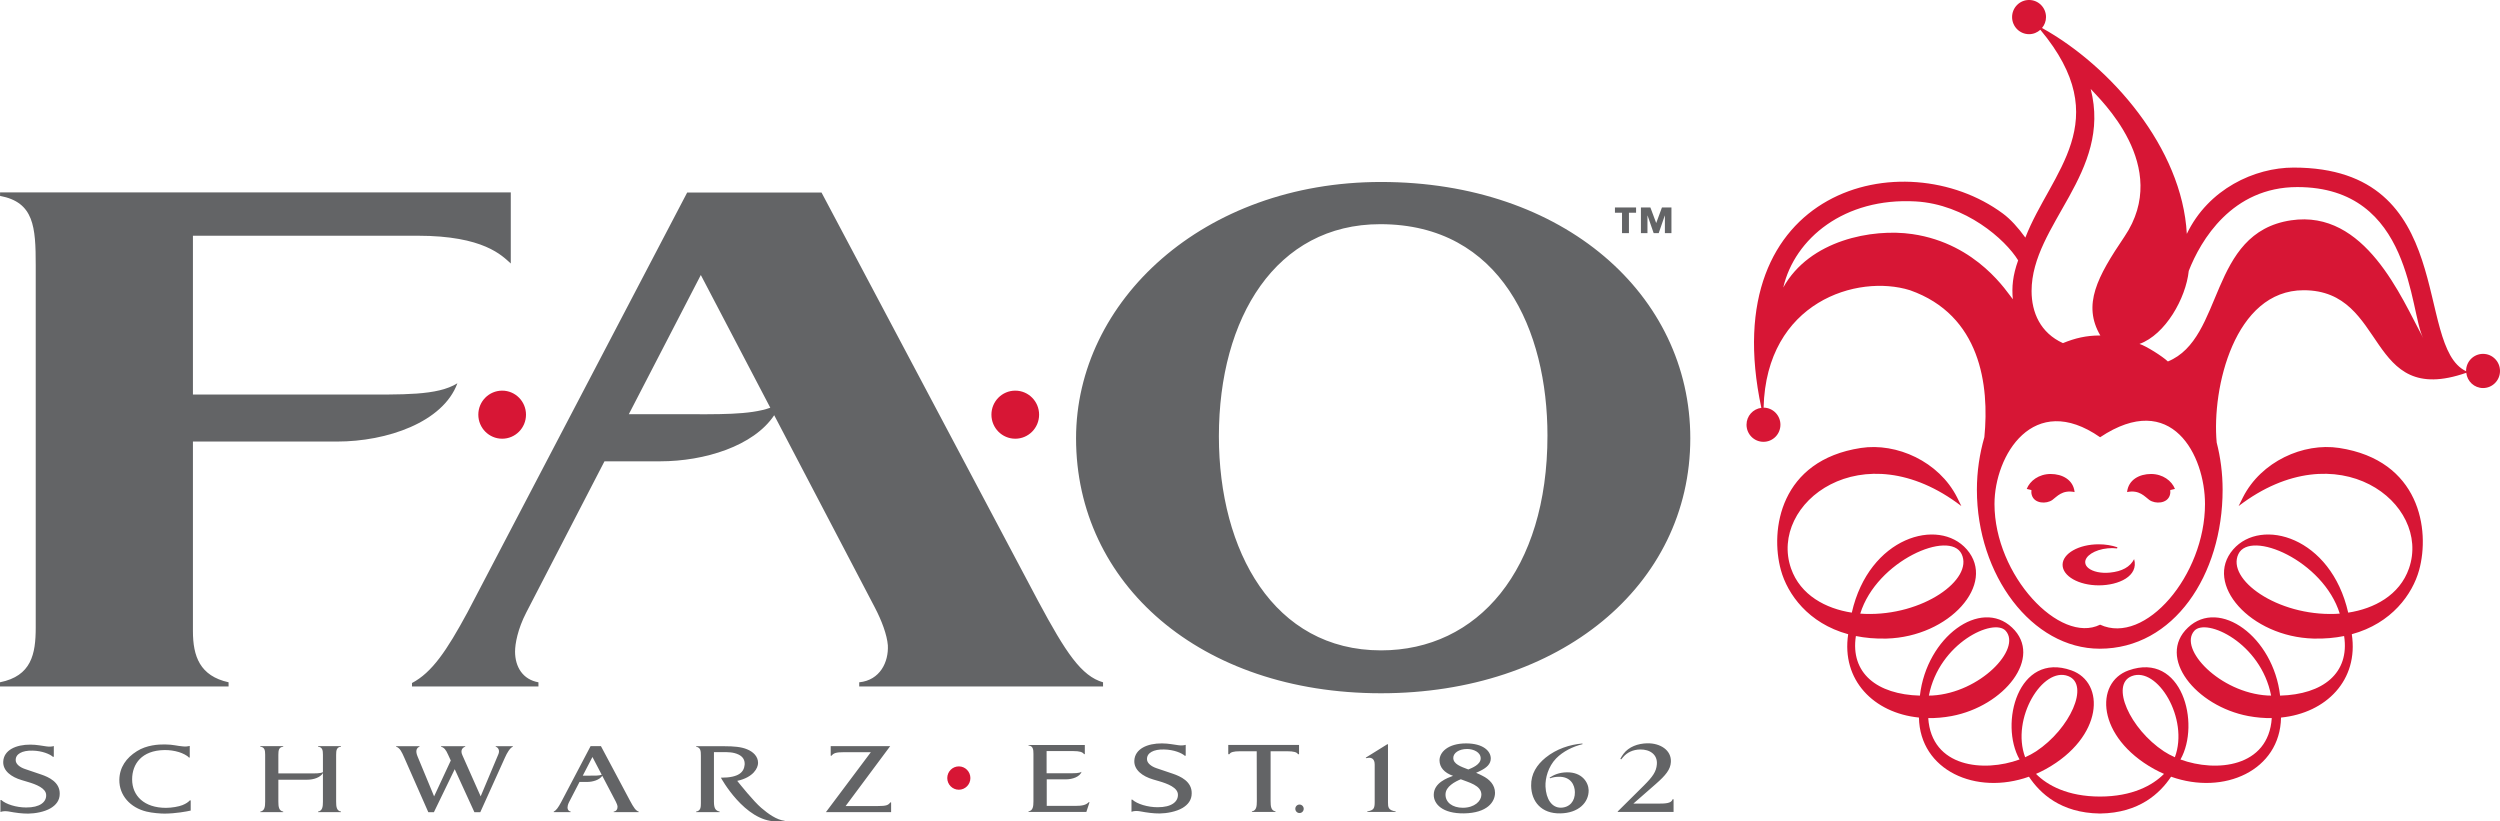 <?xml version="1.0" encoding="UTF-8"?>
<svg xmlns="http://www.w3.org/2000/svg" xmlns:xlink="http://www.w3.org/1999/xlink" width="500pt" height="164.27pt" viewBox="0 0 500 164.27" version="1.1">
<defs>
<clipPath id="clip1">
  <path d="M 0 148 L 179 148 L 179 164.27 L 0 164.27 Z M 0 148 "/>
</clipPath>
</defs>
<g id="surface1">
<g clip-path="url(#clip1)" clip-rule="nonzero">
<path style=" stroke:none;fill-rule:nonzero;fill:rgb(38.823%,39.215%,39.999%);fill-opacity:1;" d="M 10.16 161.625 C 8.887 162.391 7.012 162.707 5.645 162.723 C 4.371 162.723 3.238 162.574 1.73 162.297 C 1.27 162.223 0.668 162.184 0.09 162.391 L 0.09 159.996 L 0.25 159.996 C 1.199 160.859 3.281 161.496 5.227 161.496 C 8.008 161.512 9.281 160.391 9.234 159.012 C 9.211 157.648 7.266 156.883 5.484 156.363 L 4.348 156.023 C 2.242 155.406 0.574 154.156 0.645 152.344 C 0.738 149.992 3.238 148.91 6.086 148.926 C 7.406 148.926 8.492 149.191 9.305 149.281 C 9.766 149.355 10.414 149.34 10.762 149.207 L 10.762 151.355 L 10.578 151.355 C 9.996 150.836 8.445 150.16 6.5 150.125 C 4.441 150.07 3.051 150.797 3.145 152.105 C 3.168 152.809 3.977 153.465 4.996 153.801 L 8.238 154.902 C 9.723 155.406 11.988 156.418 11.945 158.766 C 11.945 160.094 11.203 160.988 10.16 161.625 M 38.141 162.113 C 37.352 162.297 35.16 162.707 32.922 162.723 C 32.094 162.723 30.43 162.598 29.301 162.316 C 26.062 161.531 23.828 159.086 23.867 155.949 C 23.91 153.484 25.23 151.578 27.383 150.234 C 29.324 149 31.688 148.871 33.008 148.887 C 34.73 148.91 35.371 149.191 36.609 149.281 C 37.117 149.34 37.629 149.281 37.949 149.191 L 37.949 151.504 L 37.781 151.504 C 37.438 151.094 36.523 150.645 35.797 150.422 C 34.883 150.141 33.859 149.992 32.859 150.012 C 28.359 150.086 26.426 152.773 26.426 155.875 C 26.426 159.156 28.836 161.57 33.199 161.57 C 34.371 161.57 35.797 161.305 36.48 161.027 C 37.18 160.742 37.629 160.449 37.969 160.074 L 38.141 160.074 Z M 100.996 151.504 L 96.059 162.434 L 94.879 162.434 L 90.945 153.84 L 86.781 162.438 L 85.66 162.434 L 80.871 151.562 C 80.359 150.402 79.992 149.582 79.227 149.34 L 79.227 149.246 L 83.902 149.246 L 83.902 149.34 C 83.277 149.582 83.047 150.219 83.531 151.336 L 86.82 159.273 L 90.156 152.105 L 89.621 150.945 C 89.18 149.938 88.832 149.527 88.211 149.34 L 88.211 149.246 L 93.051 149.246 L 93.051 149.34 C 92.609 149.469 91.984 149.957 92.469 151.02 L 96.133 159.273 L 99.672 150.852 C 99.977 150.16 99.719 149.527 99.141 149.34 L 99.141 149.246 L 102.566 149.246 L 102.566 149.34 C 101.988 149.582 101.41 150.57 100.996 151.504 M 155.219 164.27 C 148.922 164.27 144.18 155.539 144.18 155.539 C 147.84 155.539 148.785 154.398 148.93 152.945 C 148.996 152.008 148.582 151.336 147.703 150.906 C 146.637 150.402 145.594 150.422 144.297 150.422 L 142.789 150.422 L 142.789 160.355 C 142.789 161.793 143.184 162.148 143.93 162.316 L 143.93 162.426 L 139.227 162.426 L 139.227 162.316 C 140.133 162.164 140.176 161.453 140.176 160.637 L 140.176 151.188 C 140.176 150.18 140.133 149.527 139.227 149.34 L 139.227 149.246 L 144.969 149.246 C 146.73 149.246 148.277 149.375 149.414 149.859 C 150.617 150.348 151.613 151.262 151.613 152.586 C 151.613 153.574 150.699 155.469 147.445 156.172 C 148.07 156.953 150.691 160.223 152.242 161.566 C 153.656 162.781 155.32 163.973 156.941 164.16 L 156.941 164.27 Z M 165.184 162.426 L 174.168 150.441 L 168.711 150.441 C 167.254 150.441 166.719 150.609 166.305 151.148 L 166.141 151.148 L 166.141 149.23 L 178.035 149.23 L 169.121 161.211 L 175.512 161.211 C 177.34 161.211 177.664 161.008 178.059 160.484 L 178.223 160.484 L 178.223 162.426 Z M 126 160.141 L 120.188 149.227 L 118.117 149.227 L 112.223 160.441 C 111.664 161.477 111.27 162.055 110.738 162.34 L 110.738 162.43 L 114.129 162.43 L 114.129 162.316 C 113.711 162.246 113.504 161.906 113.504 161.496 C 113.504 161.289 113.574 160.891 113.805 160.441 L 115.902 156.391 L 117.398 156.391 C 118.582 156.391 119.906 155.98 120.453 155.16 L 123.152 160.312 C 123.34 160.668 123.484 161.047 123.508 161.324 C 123.527 161.773 123.293 162.262 122.738 162.316 L 122.738 162.43 L 127.738 162.43 L 127.738 162.316 C 127.156 162.148 126.746 161.531 126 160.141 M 117.895 155.129 L 116.555 155.129 L 118.488 151.398 L 120.348 154.953 C 119.793 155.152 118.965 155.129 117.895 155.129 M 68.199 149.34 L 68.199 149.23 L 63.613 149.23 L 63.613 149.34 C 64.492 149.43 64.586 150.07 64.586 150.965 L 64.586 154.434 C 64.035 154.707 63.145 154.68 61.969 154.68 L 55.672 154.68 L 55.672 150.965 C 55.672 150.07 55.766 149.43 56.645 149.34 L 56.645 149.23 L 52.059 149.23 L 52.059 149.34 C 52.938 149.43 53.031 150.07 53.031 150.965 L 53.031 160.316 C 53.031 161.344 52.938 162.164 52.059 162.316 L 52.059 162.426 L 56.645 162.426 L 56.645 162.316 C 55.766 162.164 55.672 161.344 55.672 160.316 L 55.672 155.941 L 61.473 155.941 C 62.699 155.941 64.078 155.5 64.586 154.613 L 64.586 160.316 C 64.586 161.344 64.492 162.164 63.613 162.316 L 63.613 162.426 L 68.199 162.426 L 68.199 162.316 C 67.316 162.164 67.227 161.344 67.227 160.316 L 67.227 150.965 C 67.227 150.07 67.32 149.43 68.199 149.34 "/>
</g>
<path style=" stroke:none;fill-rule:nonzero;fill:rgb(38.823%,39.215%,39.999%);fill-opacity:1;" d="M 217.906 160.441 L 217.27 162.391 L 205.699 162.391 L 205.699 162.277 C 206.594 162.125 206.688 161.293 206.688 160.246 L 206.688 150.766 C 206.688 149.859 206.594 149.191 205.699 149.098 L 205.699 149 L 216.965 149 L 216.965 150.824 L 216.801 150.824 C 216.539 150.402 215.859 150.219 214.73 150.219 L 209.32 150.219 L 209.32 154.648 L 213.684 154.648 C 214.902 154.648 215.801 154.68 216.324 154.355 C 215.949 155.371 214.488 155.867 213.203 155.867 L 209.348 155.867 L 209.348 161.18 L 215.012 161.18 C 216.52 161.18 217.199 160.988 217.742 160.441 Z M 238.34 158.672 C 238.387 156.285 236.082 155.262 234.574 154.746 L 231.281 153.633 C 230.246 153.285 229.426 152.625 229.402 151.902 C 229.309 150.578 230.719 149.836 232.812 149.895 C 234.789 149.93 236.363 150.613 236.949 151.145 L 237.141 151.145 L 237.141 148.965 C 236.785 149.098 236.129 149.117 235.656 149.039 C 234.836 148.945 233.73 148.68 232.391 148.68 C 229.496 148.66 226.957 149.762 226.863 152.148 C 226.793 153.988 228.484 155.262 230.625 155.891 L 231.777 156.227 C 233.59 156.758 235.562 157.535 235.586 158.922 C 235.633 160.324 234.34 161.461 231.52 161.445 C 229.543 161.445 227.426 160.801 226.461 159.926 L 226.297 159.926 L 226.297 162.352 C 226.887 162.141 227.496 162.18 227.969 162.258 C 229.496 162.543 230.648 162.695 231.941 162.695 C 233.328 162.676 235.234 162.352 236.527 161.578 C 237.586 160.934 238.34 160.023 238.34 158.672 M 259.809 150.844 L 259.809 148.984 L 245.652 148.984 L 245.652 150.844 L 245.887 150.844 C 246.074 150.426 246.781 150.254 247.906 150.254 L 251.344 150.254 L 251.367 160.23 C 251.367 161.289 251.273 162.125 250.379 162.277 L 250.379 162.391 L 255.105 162.391 L 255.105 162.277 C 254.211 162.125 254.121 161.289 254.121 160.23 L 254.121 150.254 L 257.531 150.254 C 258.656 150.254 259.41 150.426 259.598 150.844 Z M 279.129 162.391 L 279.129 162.277 C 277.645 162.07 277.598 161.406 277.598 160.496 L 277.598 148.852 L 277.453 148.852 L 273.152 151.527 L 273.223 151.637 L 273.84 151.543 C 274.844 151.562 274.938 152.473 274.938 152.914 L 274.938 160.418 C 274.938 161.652 274.754 162.07 273.457 162.277 L 273.457 162.391 Z M 299.004 158.562 C 299.004 157.004 297.926 155.852 296.465 155.145 C 296.09 154.957 295.852 154.824 295.215 154.559 C 295.641 154.387 295.879 154.254 296.184 154.105 C 297.312 153.535 298.156 152.812 298.156 151.695 C 298.156 150.195 296.605 148.68 293.219 148.68 C 289.594 148.68 287.879 150.445 287.902 152.113 C 287.93 153.422 288.797 154.543 290.609 155.168 C 289.5 155.586 286.777 156.531 286.75 158.938 C 286.727 160.801 288.492 162.734 292.797 162.676 C 297.473 162.602 299.004 160.363 299.004 158.562 M 296.277 158.977 C 296.25 160.211 294.914 161.539 292.582 161.555 C 290.488 161.555 289.078 160.473 289.102 158.898 C 289.102 158.051 289.621 157.426 290.188 156.965 C 290.797 156.453 291.691 156.039 292.16 155.852 C 293.668 156.473 296.324 157.043 296.277 158.977 M 296.137 151.695 C 296.109 152.93 294.441 153.57 293.668 153.895 C 292.113 153.309 290.68 152.812 290.656 151.602 C 290.637 150.613 291.762 149.797 293.43 149.797 C 294.699 149.797 296.16 150.445 296.137 151.695 M 317.73 158.031 C 317.68 156.453 316.387 154.426 313.402 154.465 C 311.801 154.48 310.719 154.996 309.922 155.527 L 310.012 155.66 C 310.508 155.469 311.141 155.355 311.758 155.355 C 314.176 155.316 314.953 157.027 314.977 158.41 C 315.023 160.211 313.941 161.5 312.176 161.539 C 310.367 161.555 309.215 159.832 309.098 157.309 C 309.027 155.641 309.641 153.328 311.215 151.695 C 312.602 150.273 314.578 149.305 316.504 148.836 L 316.48 148.699 C 313.965 148.906 311.281 149.781 309.121 151.527 C 307.355 152.969 306.18 154.785 306.23 157.137 C 306.273 160.344 308.301 162.754 312.059 162.676 C 315.684 162.621 317.773 160.512 317.73 158.031 M 334.715 162.391 L 334.715 159.848 L 334.523 159.848 C 334.289 160.699 333.066 160.723 331.441 160.723 L 326.672 160.723 L 331.16 156.797 C 333.133 155.07 334.102 153.895 334.176 152.398 C 334.312 150.027 332.031 148.605 329.445 148.66 C 327.586 148.699 325.773 149.344 324.695 150.766 C 324.434 151.09 324.223 151.488 324.059 151.789 L 324.246 151.867 L 324.668 151.375 C 325.426 150.5 326.598 149.914 328.031 149.895 C 329.984 149.859 331.535 150.918 331.371 152.871 C 331.254 154.332 330.551 155.336 328.762 157.121 L 323.543 162.297 L 323.543 162.391 Z M 259.902 160.91 C 259.438 160.91 259.062 161.289 259.062 161.758 C 259.062 162.227 259.438 162.609 259.902 162.609 C 260.367 162.609 260.742 162.227 260.742 161.758 C 260.742 161.289 260.367 160.91 259.902 160.91 "/>
<path style=" stroke:none;fill-rule:nonzero;fill:rgb(84.312%,8.627%,20.784%);fill-opacity:1;" d="M 105.199 82.934 C 105.199 85.59 103.066 87.742 100.434 87.742 C 97.801 87.742 95.664 85.59 95.664 82.934 C 95.664 80.277 97.801 78.129 100.434 78.129 C 103.066 78.129 105.199 80.277 105.199 82.934 M 203.055 78.129 C 200.418 78.129 198.285 80.277 198.285 82.934 C 198.285 85.59 200.418 87.742 203.055 87.742 C 205.688 87.742 207.82 85.59 207.82 82.934 C 207.82 80.277 205.688 78.129 203.055 78.129 M 191.77 153.277 C 190.488 153.277 189.453 154.324 189.453 155.613 C 189.453 156.898 190.488 157.945 191.77 157.945 C 193.043 157.945 194.078 156.898 194.078 155.613 C 194.078 154.324 193.043 153.277 191.77 153.277 "/>
<path style=" stroke:none;fill-rule:nonzero;fill:rgb(84.312%,8.627%,20.784%);fill-opacity:1;" d="M 419.75 117.07 C 415.758 117.07 412.516 115.227 412.516 112.965 C 412.516 110.699 415.758 108.859 419.75 108.859 C 421.043 108.859 422.336 109.066 423.48 109.457 L 423.422 109.684 C 422.805 109.605 422.164 109.598 421.523 109.668 C 418.926 109.922 416.914 111.219 417.047 112.555 C 417.086 112.941 417.289 113.293 417.664 113.605 C 418.559 114.344 420.223 114.699 421.992 114.52 C 424.414 114.281 426.027 113.391 426.828 111.824 C 427.77 115.23 423.734 117.07 419.75 117.07 M 414.918 98.414 C 414.664 95.941 412.438 94.797 410.129 94.797 C 407.773 94.797 405.98 96.16 405.348 97.785 C 405.582 97.824 406.062 97.949 406.285 98.012 C 406.254 98.34 406.254 98.676 406.363 99.027 C 406.883 100.75 409.289 100.836 410.473 99.988 C 411.391 99.324 412.453 97.906 414.918 98.414 M 429.863 99.988 C 431.047 100.836 433.457 100.75 433.973 99.027 C 434.078 98.676 434.082 98.34 434.051 98.012 C 434.27 97.949 434.754 97.824 434.988 97.785 C 434.352 96.16 432.559 94.797 430.203 94.797 C 427.895 94.797 425.672 95.941 425.418 98.414 C 427.883 97.906 428.941 99.324 429.863 99.988 M 483.82 114.039 C 482.504 118.793 478.371 124.664 470.359 126.844 C 471.762 136.008 465.254 142.602 456.207 143.512 C 456.02 154.078 444.809 159.125 434.215 155.34 C 432.027 158.625 427.895 162.594 420.039 162.703 L 420.039 162.711 L 420 162.707 L 419.965 162.711 L 419.965 162.703 C 412.105 162.594 407.973 158.625 405.789 155.34 C 395.195 159.125 383.98 154.078 383.789 143.512 C 374.75 142.602 368.246 136.008 369.637 126.844 C 361.633 124.664 357.496 118.793 356.184 114.039 C 353.953 105.973 356.027 92.059 372.172 89.594 C 379.328 88.496 387.777 92.289 391.41 99.461 L 392.273 101.215 C 372.48 86.047 353.688 100.668 358.203 113.68 C 360.078 119.066 365.203 121.738 370.359 122.527 C 373.812 107.359 387.734 103.438 393.352 109.875 C 399.359 116.758 389.879 127.379 377.297 127.715 C 375.059 127.773 373.031 127.578 371.176 127.207 C 370.039 134.629 375.398 138.887 383.98 139.125 C 385.332 127.387 396.113 119.555 402.414 125.512 C 408.707 131.465 400.812 141.246 390.324 143.211 C 388.727 143.508 387.16 143.641 385.648 143.621 C 386.309 153.5 396.777 154.508 403.91 151.895 C 399.855 144.734 403.602 130.285 414.277 134.074 C 421.117 136.5 420.676 147.418 409.199 153.797 C 408.539 154.16 407.871 154.484 407.203 154.777 C 409.453 157.062 413.531 159.305 420 159.312 C 426.469 159.305 430.547 157.062 432.801 154.777 C 432.129 154.484 431.465 154.16 430.805 153.797 C 419.324 147.418 418.879 136.5 425.723 134.074 C 436.402 130.285 440.148 144.734 436.094 151.898 C 443.223 154.508 453.695 153.5 454.355 143.621 C 452.84 143.641 451.273 143.508 449.672 143.211 C 439.188 141.246 431.293 131.465 437.594 125.512 C 443.887 119.555 454.672 127.387 456.02 139.125 C 464.605 138.887 469.961 134.629 468.824 127.207 C 466.973 127.578 464.945 127.773 462.707 127.715 C 450.125 127.379 440.645 116.758 446.645 109.875 C 452.27 103.438 466.188 107.359 469.641 122.527 C 474.801 121.738 479.926 119.066 481.797 113.68 C 486.316 100.668 467.52 86.047 447.723 101.215 L 448.594 99.461 C 452.227 92.289 460.672 88.496 467.832 89.59 C 483.973 92.059 486.051 105.973 483.82 114.039 M 372.051 122.723 C 372.352 122.746 372.648 122.77 372.945 122.777 C 384.586 123.203 394.746 115.867 392.328 110.816 C 389.969 105.879 375.348 112.102 372.051 122.723 M 385.777 139.117 C 386.012 139.113 386.242 139.117 386.48 139.102 C 396.016 138.555 404.359 129.781 401.141 126.164 C 398.777 123.512 387.824 128.543 385.777 139.117 M 405.031 151.449 C 405.824 151.094 406.562 150.699 407.223 150.266 C 414 145.789 418.012 136.91 413.641 135.219 C 408.555 133.246 402.148 143.711 405.031 151.449 M 432.777 150.266 C 433.438 150.699 434.176 151.094 434.973 151.449 C 437.855 143.711 431.449 133.246 426.359 135.219 C 421.992 136.91 426 145.789 432.777 150.266 M 453.52 139.102 C 453.758 139.117 453.988 139.113 454.223 139.117 C 452.176 128.543 441.223 123.512 438.859 126.164 C 435.641 129.781 443.98 138.555 453.52 139.102 M 467.059 122.777 C 467.355 122.77 467.652 122.746 467.949 122.723 C 464.652 112.102 450.031 105.879 447.676 110.816 C 445.258 115.867 455.422 123.203 467.059 122.777 M 500 74.191 C 500 76.078 498.48 77.609 496.609 77.609 C 494.863 77.609 493.441 76.273 493.254 74.559 C 473.027 81.617 477.672 58.047 460.73 58.047 C 446.883 58.047 442.336 77.625 443.336 88.496 C 444.102 91.484 444.523 94.66 444.523 97.961 C 444.523 115.012 434.734 129.742 419.949 129.742 C 406.383 129.742 395.379 115.012 395.379 97.961 C 395.379 94.262 395.926 90.727 396.871 87.438 C 397.898 77.035 396.113 63.023 382.004 58.047 C 371.488 54.758 353.262 60.324 352.719 81.527 C 354.578 81.539 356.086 83.066 356.086 84.945 C 356.086 86.832 354.57 88.363 352.695 88.363 C 350.816 88.363 349.305 86.832 349.305 84.945 C 349.305 83.203 350.598 81.781 352.27 81.57 C 342.875 37.578 380.844 28.121 400.578 42.711 C 402.09 43.828 403.617 45.508 405.07 47.52 C 410.18 34.352 423.352 24.27 408.07 5.953 C 407.469 6.496 406.684 6.836 405.812 6.836 C 403.938 6.836 402.418 5.301 402.418 3.414 C 402.418 1.527 403.938 -0.004 405.812 -0.004 C 407.684 -0.004 409.203 1.527 409.203 3.414 C 409.203 4.254 408.895 5.008 408.402 5.598 C 422.098 13.195 436.438 29.57 437.363 46.777 C 441.656 37.801 450.918 33.516 458.719 33.516 C 491.797 33.516 482.641 69.27 493.223 74.246 L 493.215 74.191 C 493.215 72.301 494.73 70.773 496.609 70.773 C 498.48 70.773 500 72.301 500 74.191 M 406.316 58.207 C 406.316 62.5 408.082 66.578 412.59 68.625 C 415.012 67.625 417.266 67.098 419.949 67.098 L 420.07 67.109 C 416.465 60.945 419.43 55.41 424.891 47.328 C 434.422 33.219 419.863 19.758 418.141 17.797 C 422.441 34.566 406.316 44.879 406.316 58.207 M 402.566 59.848 C 402.34 57.418 402.535 55.121 403.629 52.07 C 401.074 47.891 393.098 40.852 383.133 40.285 C 368.895 39.477 358.934 47.68 356.652 57.5 C 361.898 48.031 374.438 45.648 382.457 46.816 C 395.547 48.727 401.559 58.684 402.566 59.848 M 441 100.801 C 441 91.113 434.363 77.898 420.023 87.449 C 406.656 78.141 398.898 91.105 398.898 100.801 C 398.898 115.074 411.973 128.926 420.023 124.934 C 429.02 129.094 441 115.074 441 100.801 M 484.652 67.641 C 481.848 62.387 482.559 37.414 459.465 37.414 C 446.398 37.414 440.121 48.09 437.75 54.18 C 437.176 59.672 433.062 66.93 427.898 68.785 C 429.242 69.207 432.441 71.23 433.578 72.293 C 444.922 67.656 441.609 46.527 458.23 44.059 C 473.035 41.863 480.238 59.422 484.652 67.641 "/>
<path style=" stroke:none;fill-rule:nonzero;fill:rgb(38.823%,39.215%,39.999%);fill-opacity:1;" d="M 276.199 138.652 C 240.051 138.652 215.211 116.734 215.211 87.66 C 215.211 60.234 240.637 36.395 276.199 36.395 C 312.781 36.395 338.059 58.992 338.059 87.66 C 338.059 117.152 311.906 138.652 276.199 138.652 M 276.051 44.836 C 255.211 44.836 243.777 63.543 243.777 87.246 C 243.777 110.258 254.773 130.074 276.199 130.074 C 295.578 130.074 309.492 113.98 309.492 87.105 C 309.492 66.16 300.25 44.836 276.051 44.836 M 83.547 47.145 C 96.773 47.145 100.422 51.145 102.156 52.699 L 102.156 38.484 L 0.012 38.484 L 0.012 39.184 C 6.797 40.445 7.145 45.355 7.145 53.066 L 7.145 125.516 C 7.145 130.848 6.273 135.188 0 136.457 L 0 137.297 L 45.715 137.297 L 45.715 136.457 C 39.973 135.188 38.586 131.266 38.586 126.219 L 38.586 88.309 L 67.441 88.309 C 77.355 88.309 88.605 84.477 91.48 76.652 C 87.461 79.16 80.52 78.902 71.129 78.902 L 38.586 78.902 L 38.586 47.145 Z M 207.645 120.242 L 164.301 38.5 L 137.438 38.5 L 93.492 122.477 C 89.332 130.172 86.383 134.504 82.398 136.602 L 82.398 137.297 L 107.688 137.297 L 107.688 136.461 C 104.566 135.906 103.012 133.387 103.012 130.312 C 103.012 128.777 103.527 125.836 105.266 122.477 L 120.895 92.262 L 132.059 92.262 C 140.879 92.262 150.738 89.219 154.84 83.043 L 174.969 121.5 C 176.359 124.16 177.398 126.957 177.57 129.055 C 177.742 132.406 176.016 136.039 171.844 136.461 L 171.844 137.297 L 220.609 137.297 L 220.609 136.461 C 216.273 135.199 213.195 130.59 207.645 120.242 M 154.059 81.547 C 149.906 83.02 143.715 82.844 135.746 82.844 L 125.762 82.844 L 140.164 55 "/>
<path style=" stroke:none;fill-rule:nonzero;fill:rgb(38.823%,39.215%,39.999%);fill-opacity:1;" d="M 327.215 42.547 L 325.789 42.547 L 325.789 46.633 L 324.402 46.633 L 324.402 42.547 L 322.988 42.547 L 322.988 41.488 L 327.215 41.488 Z M 331.242 44.609 L 332.391 41.488 L 334.289 41.488 L 334.289 46.633 L 332.977 46.633 L 332.977 43.125 L 332.953 43.125 L 331.738 46.633 L 330.734 46.633 L 329.52 43.125 L 329.492 43.125 L 329.492 46.633 L 328.184 46.633 L 328.184 41.488 L 330.074 41.488 "/>
</g>
</svg>
